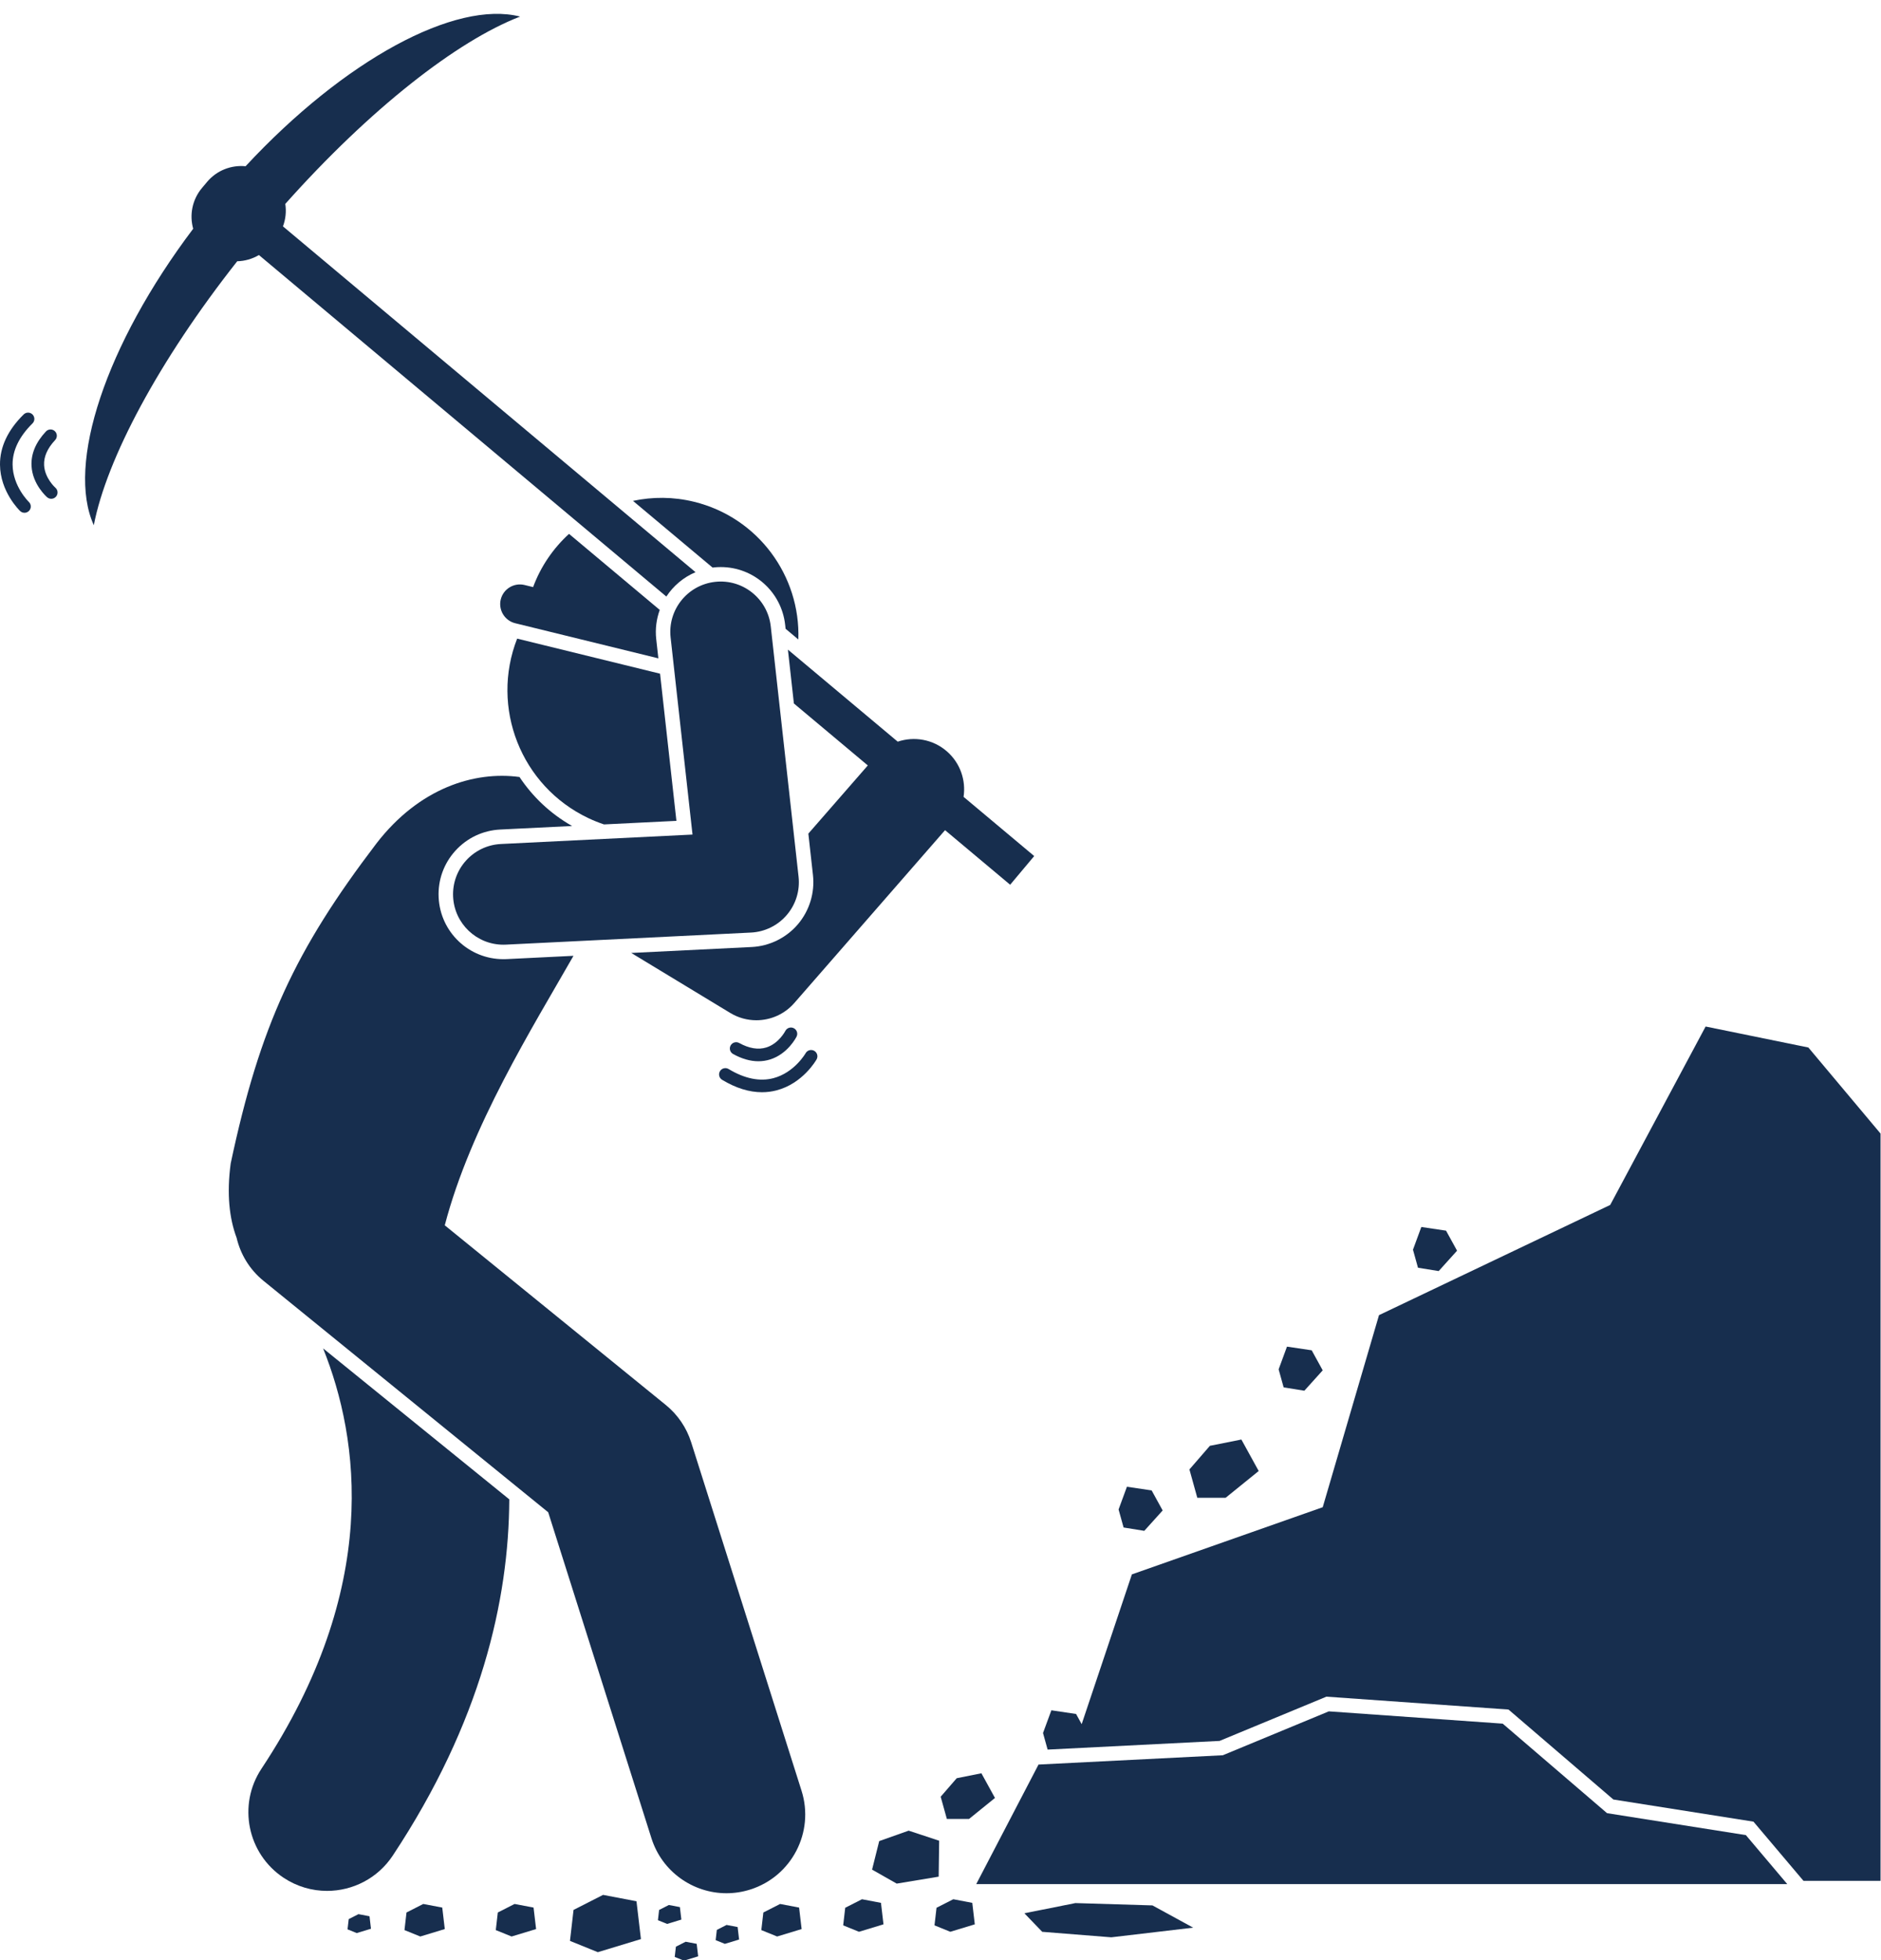 <?xml version="1.0" encoding="UTF-8" standalone="no"?><svg xmlns="http://www.w3.org/2000/svg" xmlns:xlink="http://www.w3.org/1999/xlink" fill="#172e4e" height="311.3" preserveAspectRatio="xMidYMid meet" version="1" viewBox="-0.0 -2.2 298.7 311.3" width="298.7" zoomAndPan="magnify"><g id="change1_1"><path d="M41.522,278.667c-3.812,5.756-2.236,13.512,3.52,17.324c2.124,1.407,4.52,2.08,6.89,2.08c4.053,0,8.028-1.968,10.434-5.6 c14.014-21.161,18.439-40.575,18.507-56.577l-29.564-23.972C57.072,226.275,60.514,249.989,41.522,278.667z" fill="inherit"/><path d="M79.936,150.116c-5.494,0-10.01-4.302-10.28-9.793c-0.136-2.748,0.807-5.384,2.654-7.423 c1.848-2.038,4.378-3.235,7.126-3.371l11.417-0.562c-0.02-0.012-0.042-0.021-0.063-0.033c-3.43-1.953-6.223-4.634-8.294-7.746 c-7.141-0.969-15.915,1.721-22.734,10.571c-12.895,16.94-18.479,28.916-23.128,50.793c-0.652,4.858-0.216,8.714,0.94,11.815 c0.611,2.594,2.04,5.016,4.268,6.827l4.605,3.744l40.606,33.008l16.396,51.768c1.688,5.326,6.609,8.729,11.914,8.729 c1.25,0,2.522-0.189,3.777-0.587c6.581-2.084,10.227-9.11,8.143-15.691l-17.526-55.333c-0.737-2.326-2.139-4.386-4.032-5.925 l-35.1-28.532l0.004-0.002c4.102-15.693,13.928-31.388,20.438-42.79l-10.617,0.523C80.281,150.112,80.108,150.116,79.936,150.116z" fill="inherit"/><path d="M95.919,128.717l11.495-0.566l-2.598-23.371l-22.693-5.568c-4.269,10.905,0.568,23.41,11.31,28.507 C94.251,128.107,95.082,128.435,95.919,128.717z" fill="inherit"/><path d="M81.81,96.767l22.736,5.578l-0.34-3.059c-0.18-1.621,0.039-3.193,0.561-4.632L90.36,82.578 c-2.486,2.274-4.475,5.134-5.704,8.452l-1.357-0.333c-1.669-0.41-3.37,0.621-3.78,2.29C79.11,94.657,80.14,96.357,81.81,96.767z" fill="inherit"/><path d="M113.161,87.935c0.049-0.006,0.095-0.018,0.144-0.023c0.385-0.043,0.768-0.063,1.147-0.063 c5.25,0,9.646,3.939,10.228,9.163l0.071,0.639l2.024,1.696c0.354-10.078-6.371-19.366-16.552-21.864 c-3.295-0.809-6.596-0.809-9.706-0.144L113.161,87.935z" fill="inherit"/><path d="M194.629 235.644L199.879 231.394 197.129 226.394 192.129 227.394 188.879 231.144 190.129 235.644z" fill="inherit"/><path d="M181.712 240.894L184.629 237.659 182.879 234.477 178.955 233.894 177.629 237.5 178.424 240.364z" fill="inherit"/><path d="M228.462 199.644L231.379 196.409 229.629 193.227 225.705 192.644 224.379 196.25 225.174 199.114z" fill="inherit"/><path d="M193.666 274.255L210.634 267.228 239.548 269.274 256.199 283.559 278.446 287.075 286.391 296.477 298.629 296.477 298.629 177.811 287.168 164.144 270.85 160.811 255.698 189.144 218.983 206.644 210.047 237.144 179.742 247.811 171.768 271.594 170.879 269.977 166.955 269.394 165.629 273 166.36 275.634z" fill="inherit"/><path d="M207.129 218.644L210.045 215.409 208.295 212.227 204.371 211.644 203.045 215.25 203.841 218.114z" fill="inherit"/><path d="M158 283.313L155.845 279.394 151.926 280.178 149.379 283.117 150.359 286.644 153.886 286.644z" fill="inherit"/><path d="M154.797 303.383L154.396 299.971 151.381 299.397 148.719 300.752 148.397 303.545 150.907 304.564z" fill="inherit"/><path d="M139.896 299.971L136.881 299.397 134.219 300.752 133.897 303.545 136.407 304.564 140.297 303.383z" fill="inherit"/><path d="M183.008 300.376L170.772 300.006 162.67 301.626 165.503 304.569 176.472 305.442 189.473 303.909z" fill="inherit"/><path d="M149.06 295.81L149.137 290.104 144.295 288.506 139.617 290.163 138.483 294.694 142.397 296.915z" fill="inherit"/><path d="M255.197 285.729L238.628 271.514 211.013 269.561 194.18 276.533 164.917 278.009 155.025 296.994 283.816 296.994 277.241 289.213z" fill="inherit"/><path d="M120.431,166.326c0.636,0,1.257-0.094,1.86-0.283c2.814-0.881,4.149-3.519,4.204-3.631c0.246-0.495,0.043-1.095-0.451-1.34 c-0.493-0.245-1.096-0.043-1.34,0.452c-0.011,0.02-1.034,1.991-3.01,2.61c-1.282,0.401-2.733,0.162-4.314-0.709 c-0.481-0.265-1.092-0.09-1.358,0.393c-0.267,0.484-0.091,1.092,0.394,1.359C117.804,165.942,119.148,166.326,120.431,166.326z" fill="inherit"/><path d="M114.33,167.901c-0.285,0.473-0.133,1.087,0.341,1.373c2.178,1.313,4.297,1.971,6.328,1.971 c0.792,0,1.571-0.101,2.336-0.302c4.142-1.09,6.25-4.757,6.338-4.913c0.271-0.481,0.102-1.091-0.38-1.362 c-0.482-0.272-1.092-0.101-1.362,0.38c-0.018,0.031-1.772,3.083-5.105,3.961c-2.177,0.575-4.574,0.087-7.123-1.448 C115.23,167.276,114.615,167.428,114.33,167.901z" fill="inherit"/><path d="M37.67,39.288c1.202-0.029,2.39-0.363,3.446-0.989l64.7,54.234c1.109-1.701,2.714-3.062,4.632-3.871L44.932,33.747 c0.434-1.151,0.553-2.377,0.372-3.566C58.712,15.13,72.589,4.28,82.591,0.434C72.308-2.195,54.712,7.287,38.998,24.199 c-2.249-0.219-4.565,0.636-6.125,2.5l-0.804,0.958c-1.561,1.864-1.999,4.291-1.391,6.467 C16.772,52.551,10.507,71.535,14.895,81.199C16.933,70.679,25.195,55.118,37.67,39.288z" fill="inherit"/><path d="M125.119,100.959l0.95,8.551l8.268,6.93l3.471,2.91l-9.442,10.827l0.732,6.584c0.312,2.813-0.562,5.662-2.396,7.816 c-1.836,2.154-4.51,3.47-7.335,3.608l-19.128,0.942l15.724,9.529c1.288,0.781,2.722,1.159,4.143,1.159 c2.248,0,4.467-0.947,6.033-2.742l23.934-27.444l10.339,8.667l3.819-4.555l-11.216-9.401c0.391-2.61-0.51-5.358-2.647-7.221 c-2.22-1.937-5.205-2.42-7.811-1.545l-5.574-4.672L125.119,100.959z" fill="inherit"/><path d="M122.394,97.265c-0.488-4.391-4.452-7.557-8.835-7.067c-4.391,0.488-7.556,4.443-7.067,8.835l3.478,31.295l-30.42,1.498 c-4.413,0.218-7.814,3.971-7.597,8.384c0.211,4.279,3.746,7.606,7.983,7.606c0.133,0,0.267-0.003,0.4-0.01l38.917-1.917 c2.204-0.108,4.266-1.123,5.697-2.803c1.431-1.681,2.104-3.878,1.86-6.071L122.394,97.265z" fill="inherit"/><path d="M121.219 301.502L120.897 304.295 123.407 305.314 127.297 304.133 126.896 300.721 123.881 300.147z" fill="inherit"/><path d="M81.714 300.147L79.052 301.502 78.73 304.295 81.24 305.314 85.131 304.133 84.729 300.721z" fill="inherit"/><path d="M95.764 298.706L91.077 301.093 90.511 306.011 94.93 307.805 101.78 305.725 101.073 299.718z" fill="inherit"/><path d="M64.552 301.502L64.23 304.295 66.74 305.314 70.631 304.133 70.229 300.721 67.214 300.147z" fill="inherit"/><path d="M55.376 302.553L55.188 304.177 56.648 304.769 58.91 304.082 58.677 302.099 56.923 301.764z" fill="inherit"/><path d="M110.867 308.462L110.634 306.479 108.88 306.145 107.332 306.933 107.145 308.557 108.605 309.149z" fill="inherit"/><path d="M113.832 304.266L113.645 305.89 115.105 306.483 117.367 305.796 117.134 303.812 115.38 303.478z" fill="inherit"/><path d="M107.967 300.645L106.214 300.311 104.666 301.099 104.478 302.724 105.938 303.316 108.2 302.629z" fill="inherit"/><path d="M7.489,76.766c0.189,0.162,0.42,0.241,0.651,0.241c0.282,0,0.562-0.118,0.759-0.349c0.36-0.419,0.312-1.05-0.107-1.41 c-0.017-0.014-1.675-1.493-1.787-3.56C6.931,70.348,7.52,69,8.755,67.682c0.378-0.403,0.357-1.036-0.046-1.413 c-0.403-0.379-1.036-0.358-1.413,0.046c-1.623,1.731-2.393,3.575-2.289,5.481C5.167,74.741,7.394,76.685,7.489,76.766z" fill="inherit"/><path d="M3.199,78.952c0.194,0.185,0.442,0.277,0.691,0.277c0.263,0,0.526-0.104,0.723-0.309c0.381-0.399,0.367-1.032-0.032-1.414 C4.555,77.481,2.029,75.028,2,71.582c-0.019-2.253,1.044-4.455,3.159-6.545c0.393-0.388,0.397-1.021,0.009-1.414 c-0.389-0.394-1.021-0.397-1.414-0.009C1.24,66.098-0.023,68.785,0,71.599C0.036,75.881,3.07,78.829,3.199,78.952z" fill="inherit"/></g></svg>